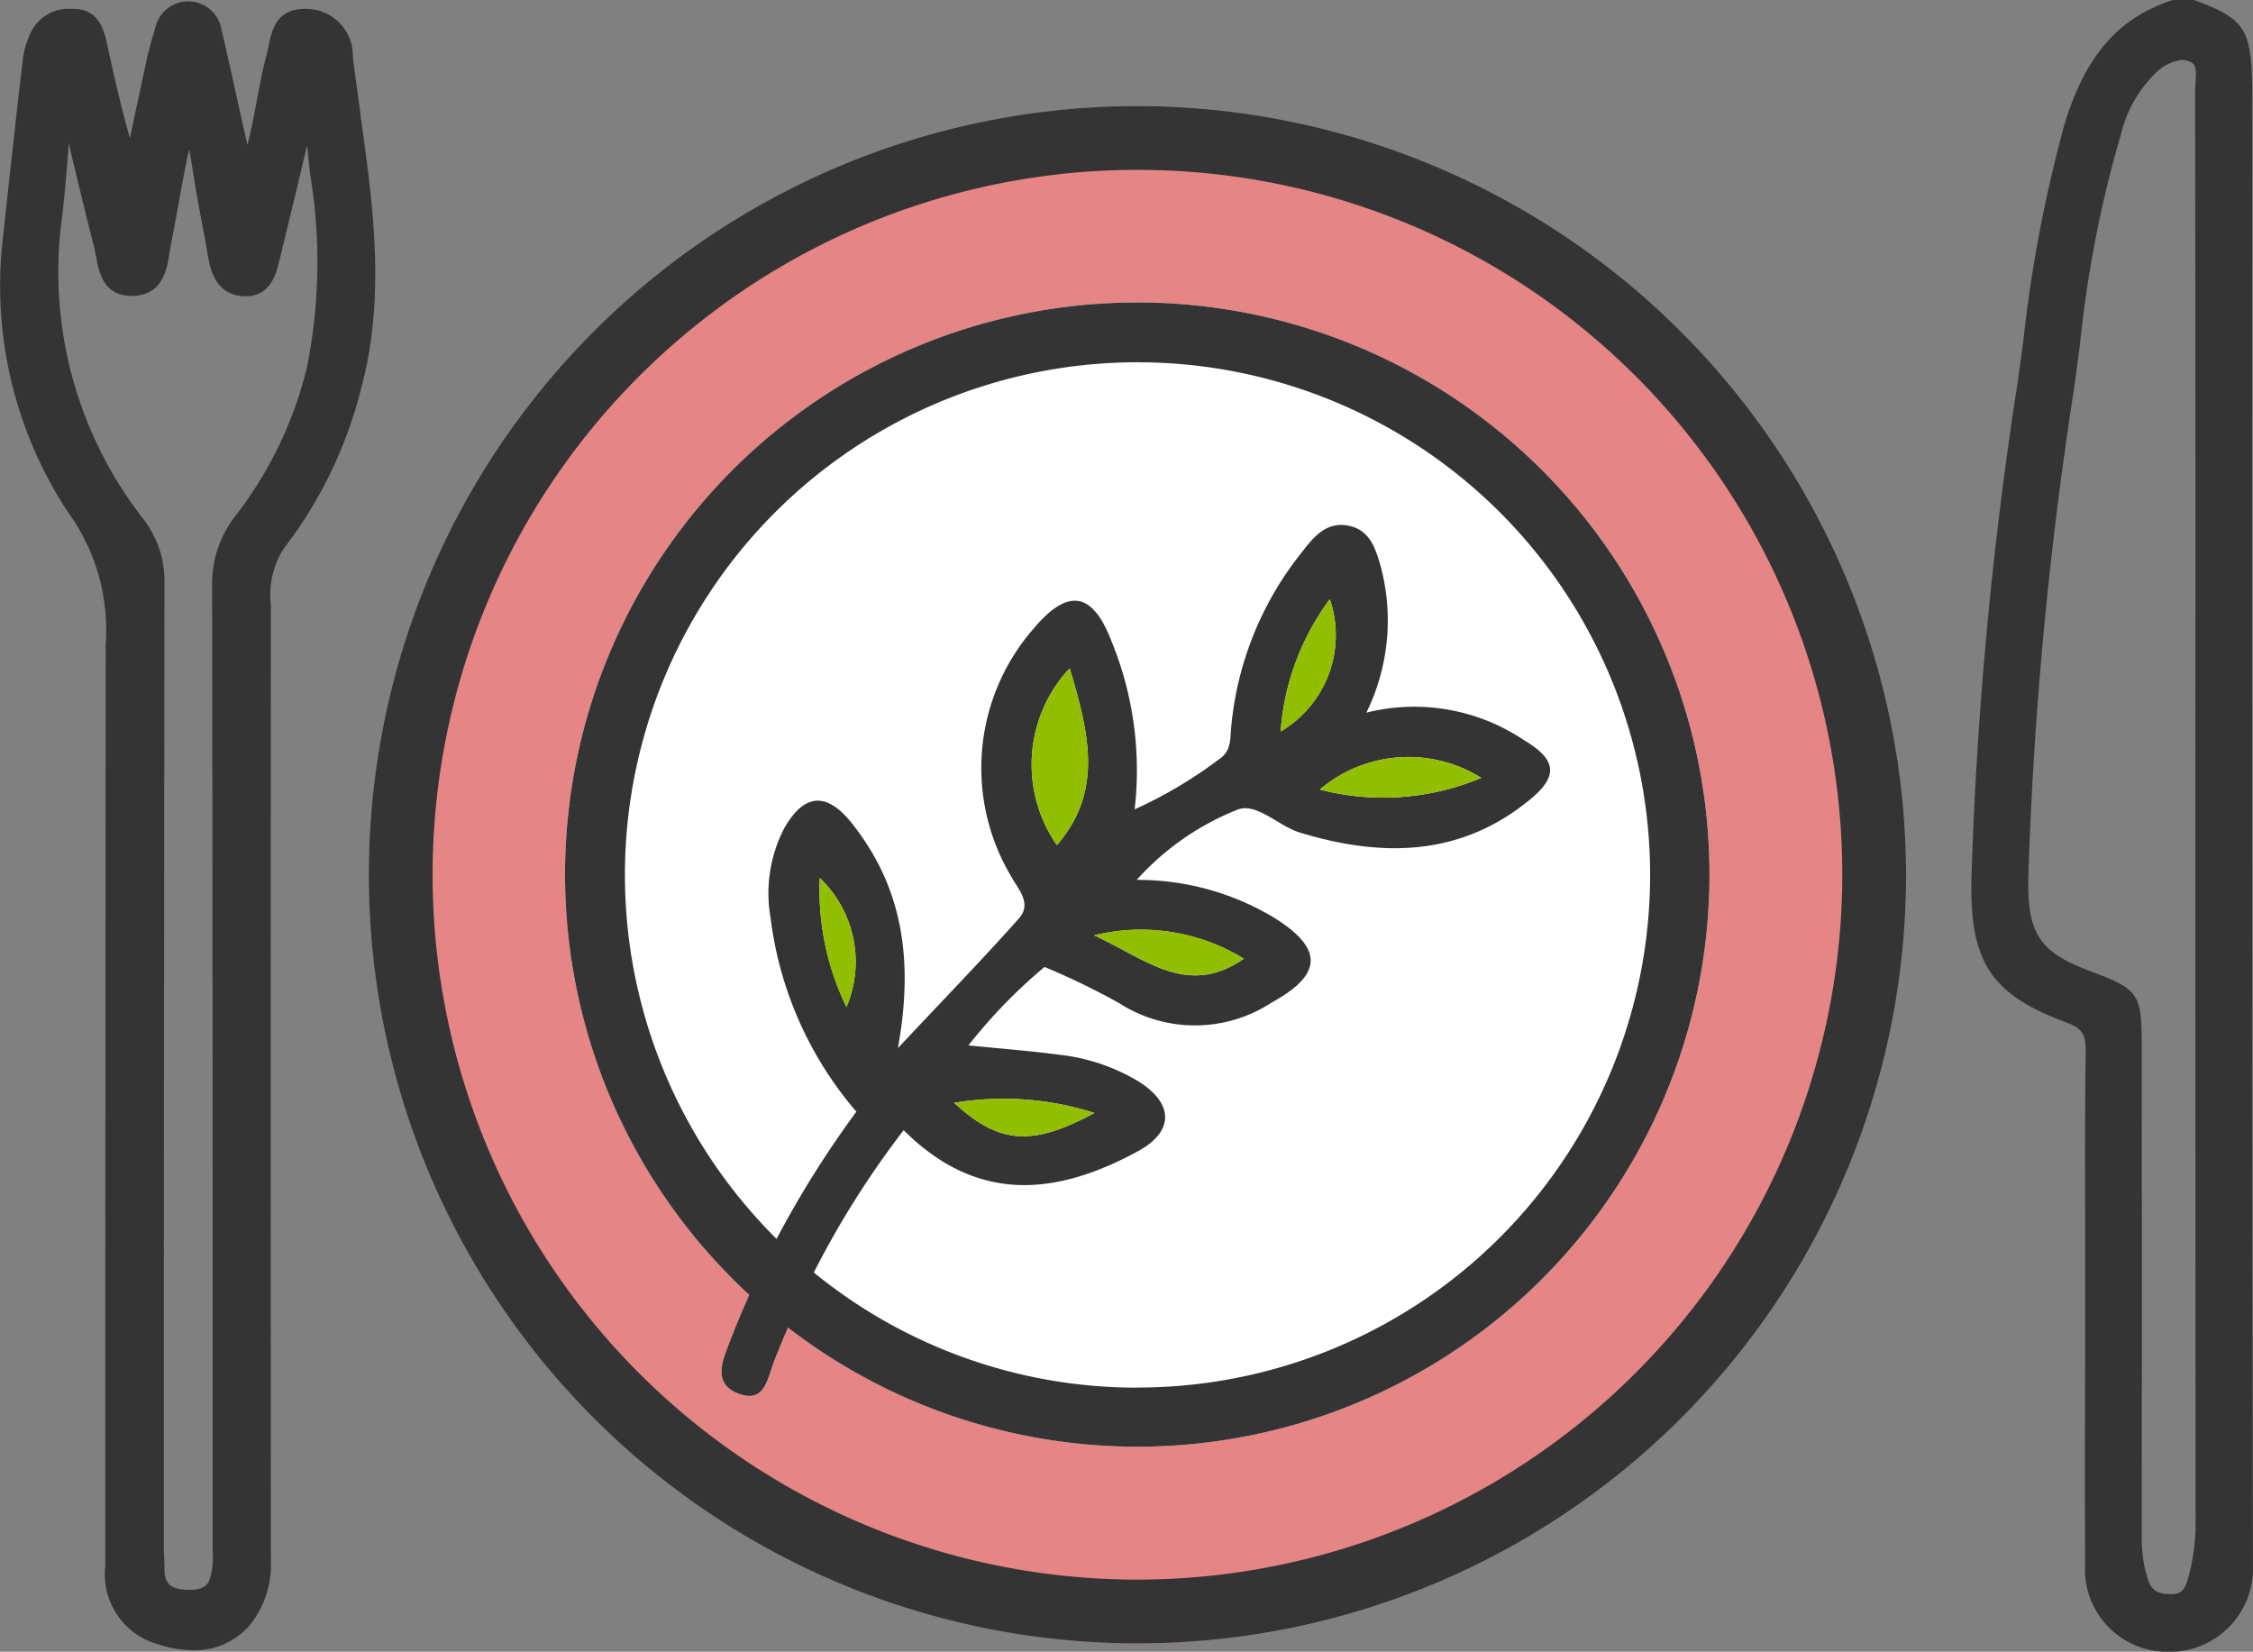 <svg id="icon04" xmlns="http://www.w3.org/2000/svg" xmlns:xlink="http://www.w3.org/1999/xlink" width="81.848" height="60" viewBox="0 0 81.848 60">
  <rect x="0" y="0" width="81.848" height="60" fill="#808080" stroke="none"/>
  <defs>
    <clipPath id="clip-path">
      <rect id="長方形_1201" data-name="長方形 1201" width="81.848" height="60" fill="none"/>
    </clipPath>
  </defs>
  <g id="グループ_1205" data-name="グループ 1205" clip-path="url(#clip-path)">
    <path id="パス_8299" data-name="パス 8299" d="M60.361,9.33A27.923,27.923,0,1,0,88.288,37.253,27.955,27.955,0,0,0,60.361,9.33" transform="translate(-19.043 -5.477)" fill="#e58585"/>
    <path id="パス_8300" data-name="パス 8300" d="M60.361,9.33A27.923,27.923,0,1,0,88.288,37.253,27.955,27.955,0,0,0,60.361,9.33m0,53.529a25.606,25.606,0,1,1,25.61-25.606,25.637,25.637,0,0,1-25.61,25.606" transform="translate(-19.043 -5.477)" fill="#343434"/>
    <path id="パス_8301" data-name="パス 8301" d="M70.508,26.609a20.776,20.776,0,0,0-14.1,36.05c-.247.554-.483,1.113-.7,1.682-.268.7-.667,1.566.354,1.922.92.321,1.013-.587,1.248-1.188.161-.413.332-.822.507-1.228A20.782,20.782,0,1,0,70.508,26.609" transform="translate(-29.189 -15.621)" fill="#fff"/>
    <path id="パス_8302" data-name="パス 8302" d="M70.508,26.609a20.776,20.776,0,0,0-14.1,36.05c-.247.554-.483,1.113-.7,1.682-.268.7-.667,1.565.354,1.922.92.321,1.013-.588,1.247-1.188.162-.413.332-.822.507-1.227a20.783,20.783,0,1,0,12.687-37.24m0,39.421a18.545,18.545,0,0,1-11.749-4.183,33.037,33.037,0,0,1,3.263-5.17c2.691,2.687,5.568,2.366,8.513.764,1.309-.712,1.308-1.719.033-2.526a7.051,7.051,0,0,0-2.884-.977c-1.027-.137-2.062-.216-3.308-.341a19.113,19.113,0,0,1,2.763-2.849,26.219,26.219,0,0,1,2.707,1.311,5.088,5.088,0,0,0,5.549-.021c1.871-1.025,1.883-1.976.039-3.107a9.6,9.6,0,0,0-4.945-1.346A9.746,9.746,0,0,1,74.1,45.051c.708-.326,1.509.567,2.3.81,3,.918,5.889.885,8.427-1.242,1.018-.853.852-1.444-.287-2.119a7.146,7.146,0,0,0-5.713-.991,7.6,7.6,0,0,0,.5-5.387c-.173-.593-.383-1.226-1.1-1.394-.785-.185-1.269.335-1.671.864a11.883,11.883,0,0,0-2.651,6.577c-.024.408-.033.775-.439,1.039a16.06,16.06,0,0,1-3.057,1.813,12.359,12.359,0,0,0-.83-6.08c-.692-1.823-1.585-1.981-2.846-.479a7.694,7.694,0,0,0-.831,8.96c.27.5.793,1.013.3,1.566-1.355,1.52-2.775,2.982-4.394,4.707.582-3.2.174-5.843-1.67-8.164-.915-1.152-1.729-1.1-2.458.174a5.14,5.14,0,0,0-.5,3.238A13.31,13.31,0,0,0,60.3,56.005a36.462,36.462,0,0,0-2.9,4.62,18.622,18.622,0,1,1,13.107,5.4M63.848,55.683a10.88,10.88,0,0,1,5.1.368c-2.289,1.232-3.46,1.126-5.1-.368m4.2-15.785c.7,2.344,1.234,4.453-.462,6.425a5.119,5.119,0,0,1,.462-6.425m.892,9.7a7.145,7.145,0,0,1,5.435.85c-2.037,1.411-3.53.033-5.435-.85m6.772-7.4A9.173,9.173,0,0,1,77.5,37.387a4.062,4.062,0,0,1-1.788,4.807M83,43.878a9.183,9.183,0,0,1-5.865.424A4.985,4.985,0,0,1,83,43.878M59.939,52.2a9.734,9.734,0,0,1-.968-4.685,4.2,4.2,0,0,1,.968,4.685" transform="translate(-29.189 -15.621)" fill="#343434"/>
    <path id="パス_8303" data-name="パス 8303" d="M83.934,96.781a10.885,10.885,0,0,1,5.1.368c-2.289,1.233-3.461,1.126-5.1-.368" transform="translate(-49.274 -56.719)" fill="#91bf00"/>
    <path id="パス_8304" data-name="パス 8304" d="M92.134,58.79c.7,2.344,1.234,4.453-.462,6.425a5.119,5.119,0,0,1,.462-6.425" transform="translate(-53.274 -34.513)" fill="#91bf00"/>
    <path id="パス_8305" data-name="パス 8305" d="M96.268,82.024a7.145,7.145,0,0,1,5.435.85c-2.036,1.411-3.53.033-5.435-.85" transform="translate(-56.515 -48.05)" fill="#91bf00"/>
    <path id="パス_8306" data-name="パス 8306" d="M112.668,57.517a9.176,9.176,0,0,1,1.788-4.807,4.061,4.061,0,0,1-1.788,4.807" transform="translate(-66.143 -30.944)" fill="#91bf00"/>
    <path id="パス_8307" data-name="パス 8307" d="M121.975,67.339a9.183,9.183,0,0,1-5.865.424,4.985,4.985,0,0,1,5.865-.424" transform="translate(-68.164 -39.083)" fill="#91bf00"/>
    <path id="パス_8308" data-name="パス 8308" d="M73.06,81.928a9.734,9.734,0,0,1-.968-4.685,4.2,4.2,0,0,1,.968,4.685" transform="translate(-42.31 -45.346)" fill="#91bf00"/>
    <path id="パス_8309" data-name="パス 8309" d="M183.634,37.61q-.012-17.04,0-34.076c0-2.474-.211-2.833-2.094-3.526L181.516,0h-.723l-.05.008-.021,0c-1.949.64-3.151,2.023-3.9,4.485a50.609,50.609,0,0,0-1.511,7.953s-.132.97-.19,1.392a146.947,146.947,0,0,0-1.689,18.12c-.054,3.014.727,4.179,3.469,5.191.545.2.694.429.685,1.049-.029,1.957-.025,3.931-.021,5.843,0,.776,0,1.549,0,2.325,0,1.065,0,2.127,0,3.213-.008,2.374-.012,4.827,0,7.243A2.99,2.99,0,0,0,180.681,60h.14a3.026,3.026,0,0,0,2.841-3.122q-.025-9.638-.029-19.268M181.578,2.948c-.008.107-.017.211-.017.31q.012,10.7.008,21.407V36.24q0,9.564.008,19.131a7.406,7.406,0,0,1-.268,1.949c-.132.5-.306.591-.632.591-.438-.012-.7-.1-.838-.553a4.965,4.965,0,0,1-.219-1.507q.012-8.919,0-17.843c0-1.916-.1-2.069-1.85-2.721-1.854-.694-2.3-1.354-2.271-3.365A145.383,145.383,0,0,1,177.18,14c.07-.508.136-1.012.2-1.52a42.338,42.338,0,0,1,1.487-7.606,4.616,4.616,0,0,1,1.292-2.251,1.628,1.628,0,0,1,.917-.446.7.7,0,0,1,.322.078c.19.095.211.256.178.694" transform="translate(-101.815)" fill="#343434"/>
    <path id="パス_8310" data-name="パス 8310" d="M13.106,4.3c-.1-.727-.2-1.454-.289-2.18A1.692,1.692,0,0,0,11.116.4h-.058c-1.024,0-1.189.805-1.3,1.346-.021.095-.041.194-.066.289-.145.545-.252,1.1-.355,1.652S9.134,4.78,8.989,5.341L8.7,4.049c-.215-.966-.429-1.933-.652-2.895A1.226,1.226,0,0,0,5.64,1.092c-.1.334-.215.719-.3,1.107-.206.954-.413,1.912-.619,2.895-.334-1.156-.591-2.317-.838-3.452l-.025-.107C3.753,1.063,3.522.431,2.725.4H2.613a1.518,1.518,0,0,0-1.487.838,3.356,3.356,0,0,0-.306,1.07C.582,4.354.342,6.514.086,8.909A14.915,14.915,0,0,0,2.712,19.034,7.3,7.3,0,0,1,3.84,23.49q-.012,13.373-.012,26.75l0,6.706a2.632,2.632,0,0,0,1.924,2.862A4.091,4.091,0,0,0,7,60.023a2.643,2.643,0,0,0,2.065-.9,3.486,3.486,0,0,0,.776-2.362q-.012-17.35,0-34.7a3.116,3.116,0,0,1,.462-2.052,15.82,15.82,0,0,0,2.816-5.822c.9-3.328.434-6.661-.017-9.886m-1.982,9.242a14.335,14.335,0,0,1-2.515,5.207,3.993,3.993,0,0,0-.9,2.568q.019,12.506.021,25.032l0,10.134A2.524,2.524,0,0,1,7.6,57.5c-.074.153-.227.33-.71.33H6.8c-.611-.029-.826-.227-.826-.768,0-.149-.008-.3-.012-.462-.008-.149-.012-.293-.012-.438V52.548q.006-15.659.025-31.326a3.652,3.652,0,0,0-.76-2.279A14.594,14.594,0,0,1,2.254,7.972c.107-.9.178-1.809.244-2.688l.041.178c.289,1.2.574,2.4.88,3.593.029.107.05.223.07.339.107.57.273,1.429,1.276,1.429h.1c1.057-.062,1.2-.954,1.3-1.606.017-.095.029-.186.05-.277.078-.4.153-.813.231-1.243.128-.714.264-1.449.421-2.189.062.264.1.541.145.826.025.161.05.326.078.487.066.388.136.772.211,1.16l.021.12c.087.458.173.917.252,1.379.157.9.611,1.359,1.359,1.359.9-.012,1.1-.809,1.226-1.338q.483-1.976.954-3.96l.045-.182c.033.33.066.665.1,1a19.344,19.344,0,0,1-.136,7.193" transform="translate(0 -0.076)" fill="#343434"/>
  </g>
</svg>
